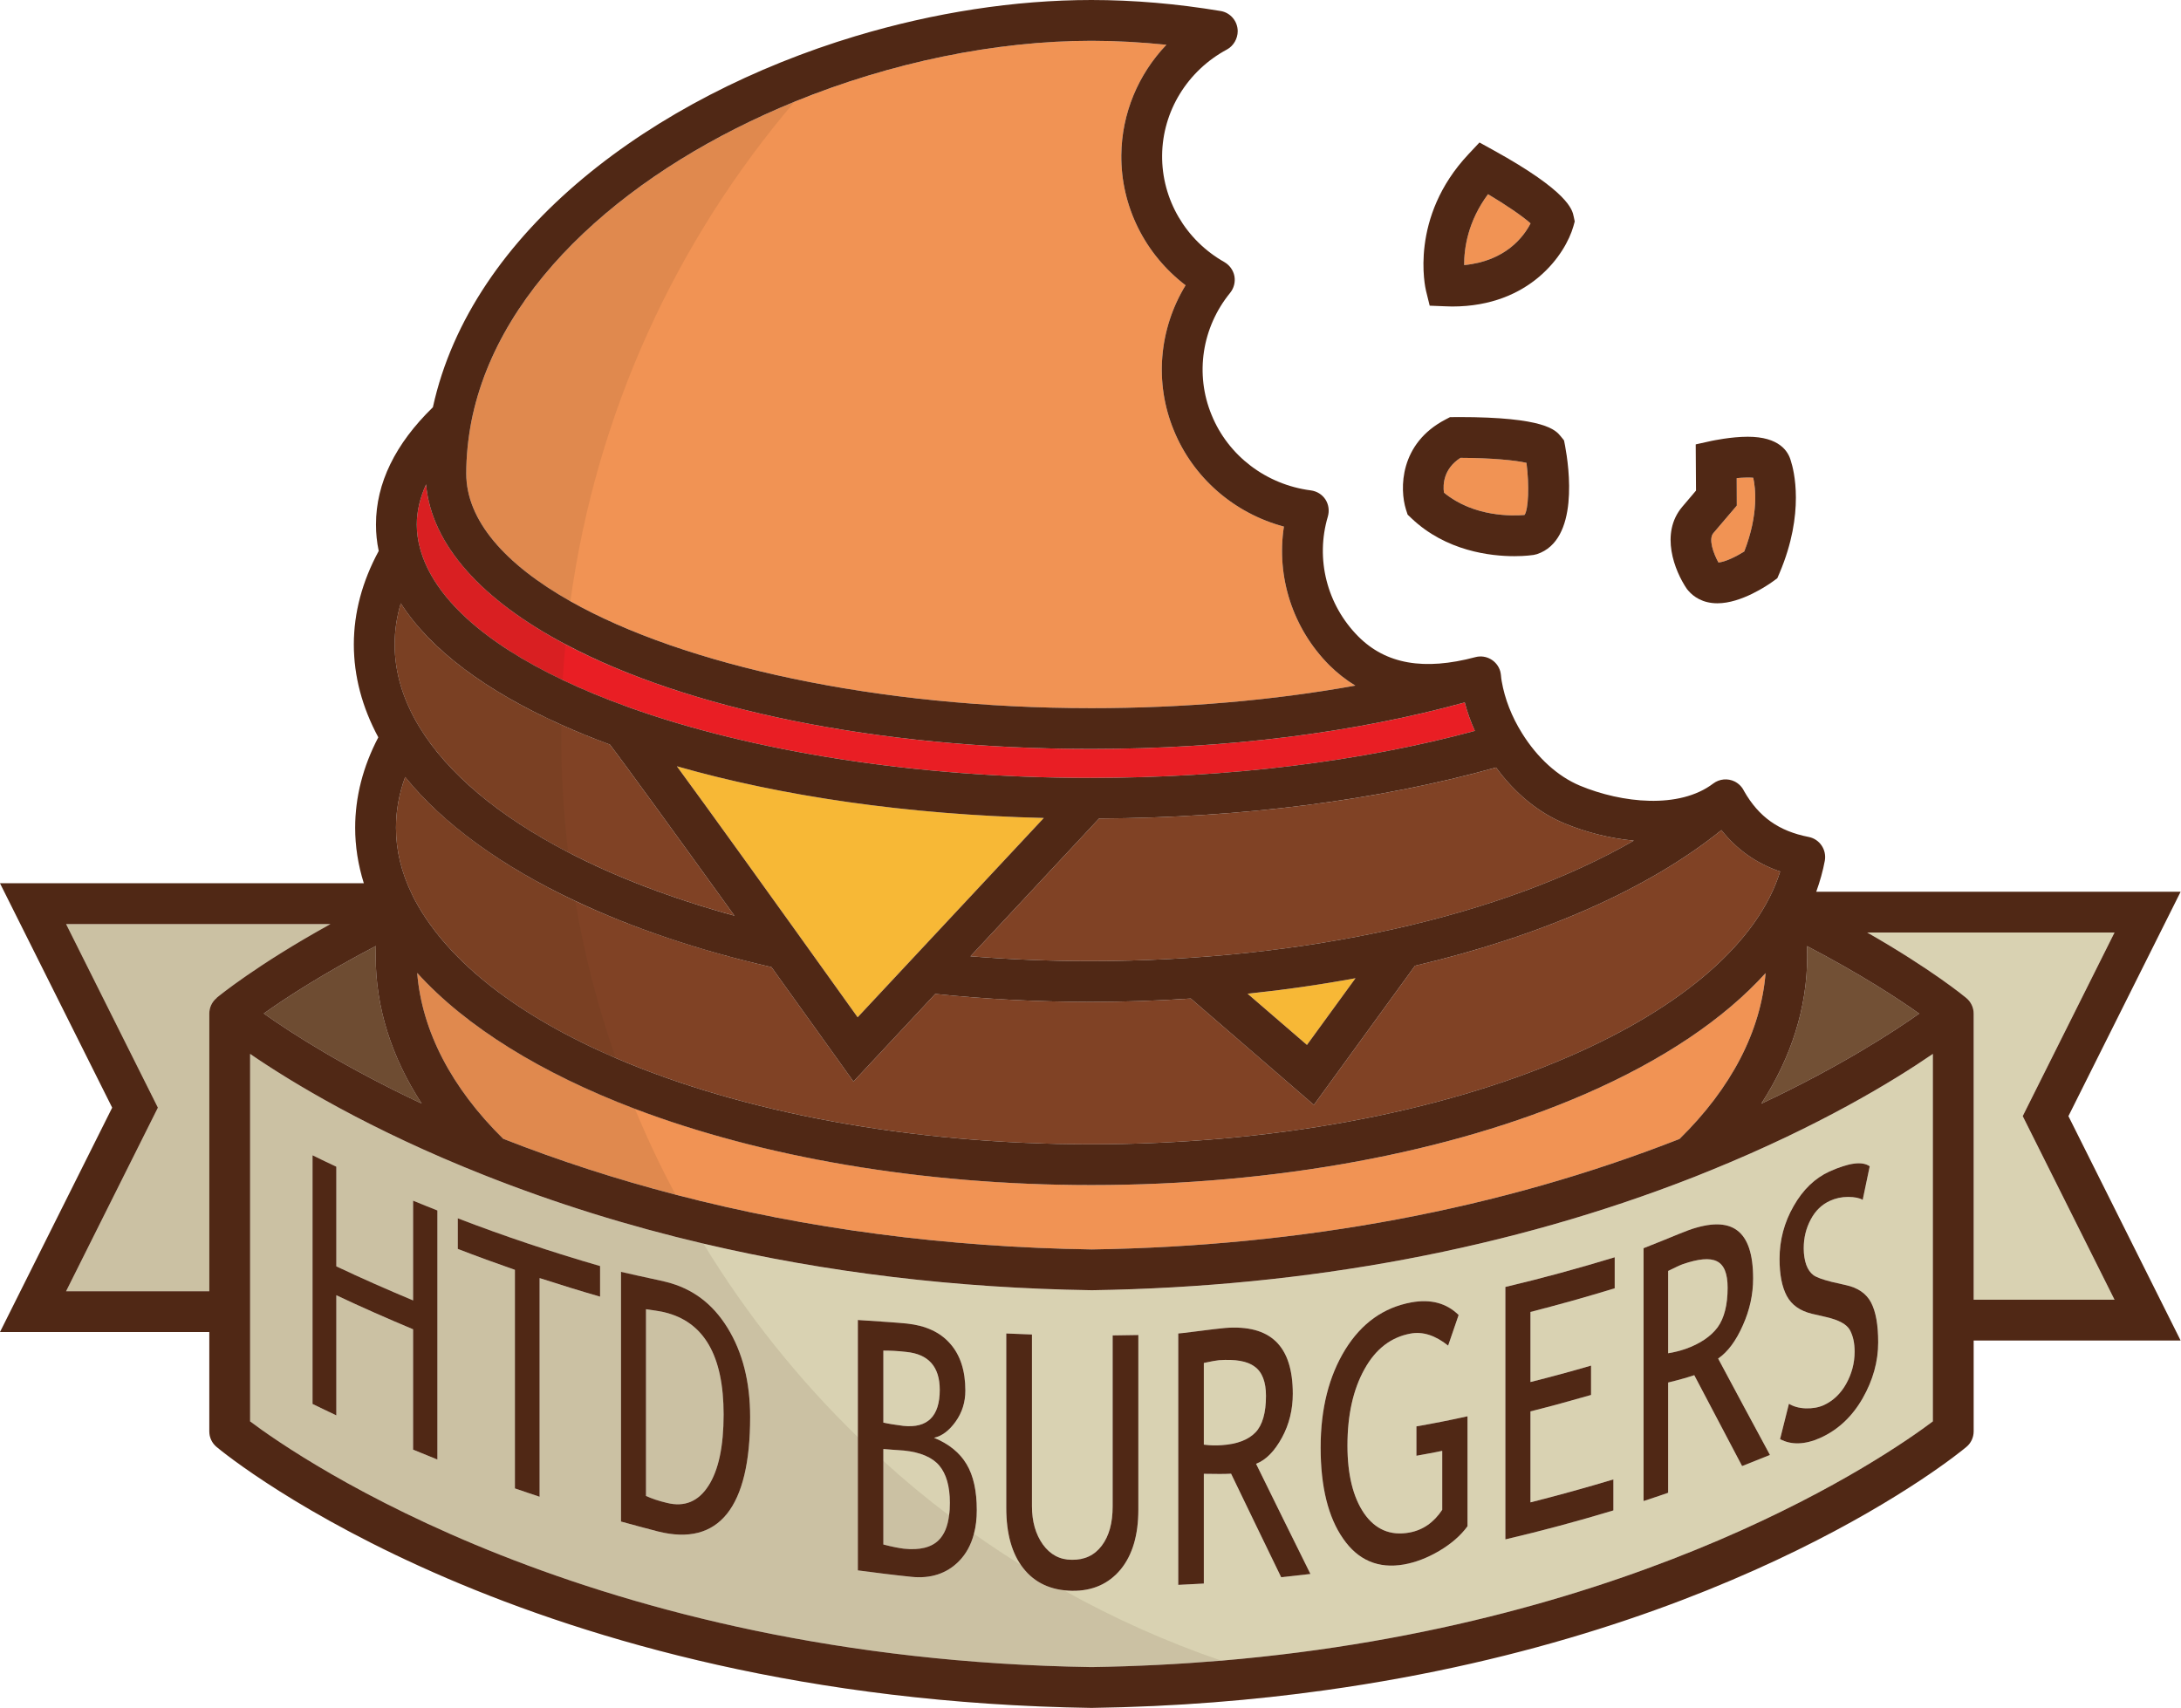 <?xml version="1.0" encoding="UTF-8" standalone="no"?><!DOCTYPE svg PUBLIC "-//W3C//DTD SVG 1.1//EN" "http://www.w3.org/Graphics/SVG/1.1/DTD/svg11.dtd"><svg width="100%" height="100%" viewBox="0 0 1855 1453" version="1.1" xmlns="http://www.w3.org/2000/svg" xml:space="preserve" style="fill-rule:evenodd;clip-rule:evenodd;stroke-linejoin:round;stroke-miterlimit:2;"><path d="M1720.38,949.381l78.079,156.162l-119.808,0l-0,-243.433c-0,-5.213 -2.433,-10.067 -6.333,-13.279c-1.559,-1.304 -29.671,-24.471 -84.155,-55.613l210.296,0l-78.079,156.163Z" style="fill:#d9d2b2;fill-rule:nonzero;"/><path d="M1584.17,1189.52c-9.021,15.617 -20.904,26.725 -36,33.579c-13.275,5.896 -24.729,6.075 -34.187,1.042c2.52,-10.063 5.033,-20.129 7.55,-30.1c3.82,2.337 8.591,3.725 14.32,3.9c5.634,0.175 10.75,-0.696 15.263,-2.692c7.9,-3.642 14.325,-9.633 19.087,-18.133c4.771,-8.588 7.205,-17.613 7.205,-27.417c-0,-7.283 -1.309,-13.275 -3.988,-18.308c-2.696,-4.938 -9.375,-8.584 -20.217,-11.096c-3.995,-0.958 -7.983,-1.821 -12.062,-2.779c-10.154,-2.429 -17.354,-7.55 -21.429,-15.184c-4.075,-7.633 -6.159,-18.129 -6.159,-31.491c0,-15.963 3.992,-31.063 11.971,-44.938c7.896,-13.966 18.129,-23.771 30.446,-29.416c16.488,-7.371 27.854,-9.021 34.275,-4.421c-1.992,9.454 -3.992,19.087 -5.983,28.546c-2.692,-1.659 -6.771,-2.434 -12.317,-2.517c-5.558,-0 -10.675,1.125 -15.45,3.292c-6.933,3.129 -12.4,8.329 -16.4,15.879c-3.987,7.462 -5.983,15.533 -5.983,24.554c-0,5.379 0.783,10.146 2.171,14.054c1.391,3.817 3.379,6.675 5.983,8.675c2.517,1.908 7.808,3.817 15.625,5.813c4.075,0.866 8.146,1.825 12.229,2.779c10.15,2.254 17.175,7.108 21.254,14.741c4.084,7.813 6.075,19.088 6.075,33.925c0,16.309 -4.425,32.184 -13.279,47.713m-102.458,57.525c-13.529,-25.683 -27.067,-51.363 -40.688,-77.296c-4.596,1.558 -12.062,3.808 -22.212,6.242l-0,93.783c-6.934,2.429 -13.967,4.767 -20.909,7.029l0,-215.071c0.7,-0.258 6.159,-2.429 16.313,-6.5c10.067,-4.175 17.437,-7.12 22.033,-8.854c36.788,-13.104 54.838,-0.175 54.838,41.121c-0,13.533 -2.867,26.804 -8.763,39.904c-5.812,13.192 -12.841,22.642 -20.996,28.196c14.746,27.679 29.409,54.833 44.067,81.988c-7.887,3.125 -15.783,6.337 -23.683,9.458m-108.359,-151.217c-23.679,7.284 -47.629,13.971 -71.658,20.129l0,59.6c17.267,-4.337 34.354,-8.933 51.533,-13.966l0,24.983c-17.179,4.946 -34.266,9.633 -51.533,13.971l0,77.387c23.683,-5.991 47.2,-12.495 70.533,-19.52l0,26.37c-30.454,9.196 -61.079,17.438 -91.879,24.638l0,-214.721c31.234,-7.367 62.209,-15.875 93.004,-25.246l0,26.375Zm-125.191,202.404c-5.725,7.892 -13.709,14.834 -24.029,20.992c-10.234,5.992 -20.217,9.8 -30.017,11.538c-21.779,3.82 -39.129,-3.646 -51.792,-22.034c-12.666,-18.129 -19.091,-44.075 -19.091,-77.387c-0,-33.146 7.029,-60.729 20.912,-83.375c13.967,-22.559 32.713,-35.829 56.304,-40.167c16.479,-2.946 29.838,0.608 40.167,10.763c-2.946,8.675 -5.992,17.35 -8.938,26.025c-10.845,-8.675 -21.508,-12.15 -31.925,-10.234c-16.566,3.029 -29.67,13.013 -39.216,30.267c-9.621,17.267 -14.484,38.875 -14.484,64.987c0,24.73 4.775,43.988 14.142,57.696c9.458,13.609 22.292,19.259 38.517,16.309c11.458,-2.084 20.825,-8.592 27.933,-19.355l0,-50.137c-7.287,1.475 -14.571,2.862 -21.942,4.162l0,-24.987c14.575,-2.517 28.98,-5.379 43.459,-8.588l-0,93.525Zm-158.509,43.375c-14.133,-29.237 -28.362,-58.475 -42.583,-88.062c-4.862,0.267 -12.583,0.35 -23.175,0.096l0,93.346c-7.192,0.433 -14.487,0.779 -21.771,1.129l0,-213.859c0.775,0 6.421,-0.6 17,-1.991c10.5,-1.388 18.129,-2.254 22.913,-2.696c38.429,-2.95 57.512,15.017 57.512,56.046c0,13.362 -3.037,25.941 -9.2,37.216c-6.241,11.455 -13.529,19.009 -22.033,22.305c15.442,31.491 30.887,62.725 46.242,93.691c-8.246,0.959 -16.575,1.821 -24.905,2.779m-219.225,-7.55c-0.695,-0.866 -1.391,-1.816 -1.912,-2.779c-8.5,-11.971 -12.663,-28.279 -12.663,-48.75l0,-148.271c7.288,0.263 14.575,0.613 21.863,0.871l-0,146.096c-0,13.017 3.121,23.863 9.283,32.538c6.246,8.587 14.4,13.008 24.638,13.008c10.754,0.171 19.258,-3.821 25.416,-11.971c6.25,-8.237 9.284,-19.346 9.284,-33.4l-0,-145.487c7.287,-0.088 14.575,-0.18 21.862,-0.346l0,148.525c0,21.687 -5.033,38.691 -15.087,50.929c-10.067,12.137 -23.867,18.392 -41.3,18.129c-2.517,-0.087 -5.034,-0.267 -7.375,-0.612c-14.404,-1.642 -25.771,-7.896 -34.009,-18.48m-55.091,-5.812c-10.238,10.237 -23.771,14.754 -40.259,13.017c-15.179,-1.559 -30.362,-3.475 -45.458,-5.467l0,-212.988c19.35,1.3 33.313,2.175 41.817,3.038c15.791,1.737 28.021,7.2 36.612,17.004c8.675,9.717 13.013,23.079 13.013,39.996c-0,9.887 -2.775,18.742 -8.325,26.458c-5.471,7.634 -11.629,12.238 -18.313,13.709c12.667,5.204 21.867,12.666 27.679,22.47c5.817,9.717 8.675,22.734 8.675,39.042c0,7.367 -0.779,14.054 -2.429,20.129c-2.425,9.454 -6.766,17.35 -13.012,23.592m-255.759,-25.592c-10.495,-2.687 -20.908,-5.55 -31.408,-8.412l0,-212.388c20.042,4.604 32.883,7.121 38.521,8.596c21.862,5.463 39.212,18.129 52.054,38.954c12.838,20.821 19.258,46.063 19.258,75.996c0,76.525 -26.37,110.35 -78.425,97.254m-49.191,-199.708c-17.267,-4.95 -34.354,-10.329 -51.446,-15.792l-0,186.009c-7.029,-2.263 -13.967,-4.78 -20.996,-7.117l0,-185.917c-16.225,-5.641 -32.442,-11.541 -48.583,-17.791l-0,-26.03c39.908,15.363 80.246,28.809 121.025,40.609l-0,26.029Zm-138.375,138.546c-6.942,-2.863 -13.796,-5.642 -20.65,-8.413l-0,-102.366c-21.946,-9.205 -43.725,-18.746 -65.325,-28.988l-0,102.2c-6.771,-3.125 -13.45,-6.504 -20.217,-9.717l0,-211.512c6.767,3.383 13.446,6.508 20.217,9.717l-0,84.758c21.6,10.246 43.379,19.779 65.325,28.983l-0,-84.85c6.854,2.867 13.708,5.55 20.65,8.329l-0,211.859Zm1083.5,-246.213l-14.225,5.729c-155.9,61.159 -328.284,93.609 -512.642,96.471c-115.217,-1.737 -225.742,-15.008 -330.371,-39.646c-64.371,-15.1 -126.575,-34.537 -186.35,-58.216c-97.862,-38.696 -164.408,-79.292 -199.196,-103.154l0,312.583c41.559,31.237 288.725,202.487 715.654,208.996c38.263,-0.609 75.046,-2.521 110.363,-5.467c359.692,-30.533 567.467,-175.071 605.212,-203.529l0,-312.583c-33.491,22.991 -96.479,61.416 -188.445,98.816" style="fill:#d9d2b2;fill-rule:nonzero;"/><path d="M1469.4,1095.39c-0.001,14.488 -2.863,25.846 -8.509,33.659c-5.716,7.633 -14.837,13.975 -27.404,18.391c-4.688,1.563 -9.55,2.867 -14.671,3.646l0,-70.017c6.163,-3.033 10.329,-5.029 12.404,-5.729c13.279,-4.587 22.913,-5.55 28.979,-2.512c6.163,2.954 9.2,10.412 9.2,22.562" style="fill:#d9d2b2;fill-rule:nonzero;"/><path d="M1076.74,1187.35c0,14.487 -3.046,24.983 -8.942,31.058c-5.987,6.246 -15.529,9.984 -28.541,10.842c-5.034,0.433 -10.067,0.262 -15.363,-0.429l0,-69.492c6.421,-1.387 10.759,-2.167 12.934,-2.346c13.787,-0.95 23.937,0.696 30.275,5.463c6.425,4.604 9.637,13.012 9.637,24.904" style="fill:#d9d2b2;fill-rule:nonzero;"/><path d="M807.878,1278.19c-0,14.916 -3.125,25.5 -9.463,31.841c-6.237,6.242 -16.216,8.755 -29.841,7.28c-3.992,-0.521 -9.709,-1.567 -17.267,-3.555l0,-81.208c5.896,0.525 11.717,0.875 17.529,1.3c14.059,1.479 24.038,5.729 30.017,12.754c5.983,7.117 9.025,17.7 9.025,31.588" style="fill:#d9d2b2;fill-rule:nonzero;"/><path d="M799.286,1182.23c0,22.383 -10.329,32.796 -30.966,30.629c-6.78,-0.875 -12.413,-1.737 -17.013,-2.779l0,-61.25c5.813,0 12.233,0.259 19.521,1.129c18.908,1.909 28.458,12.58 28.458,32.271" style="fill:#d9d2b2;fill-rule:nonzero;"/><path d="M615.446,1203.23c0,27.154 -4.337,47.371 -12.921,60.646c-8.591,13.363 -20.391,18.217 -35.312,14.488c-7.108,-1.65 -13.013,-3.725 -17.783,-5.896l-0,-158.859c8.675,1.309 13.962,2.088 15.962,2.7c33.229,8.063 50.054,36.609 50.054,86.921" style="fill:#d9d2b2;fill-rule:nonzero;"/><path d="M184.188,848.832l0.088,0.087c-3.908,3.208 -6.254,7.979 -6.254,13.192l-0,236.229l-121.8,0l78.079,-156.163l-78.079,-156.158l224.871,0c-62.813,34.7 -95.259,61.425 -96.905,62.813" style="fill:#d9d2b2;fill-rule:nonzero;"/><path d="M358.649,938.708c-66.191,-31.15 -111.391,-60.292 -134.3,-76.6c18.138,-12.929 50.154,-33.842 95.346,-57.438c-0.087,3.038 -0.171,5.9 -0.171,8.934c0,43.121 13.363,85.458 39.125,125.104" style="fill:#725035;fill-rule:nonzero;"/><path d="M1498.02,938.802c25.683,-39.655 39.042,-82.075 39.042,-125.2c-0,-2.946 -0.08,-5.896 -0.167,-8.846c45.2,23.596 77.204,44.508 95.429,57.437c-22.992,16.225 -68.104,45.459 -134.304,76.609" style="fill:#725035;fill-rule:nonzero;"/><path d="M1152.91,832.08l-41.296,56.737l-50.492,-43.546c31.409,-3.296 62.03,-7.716 91.788,-13.191" style="fill:#f7b836;fill-rule:nonzero;"/><path d="M887.781,695.788l-158.333,169.521c-80.513,-112.521 -126.658,-176.629 -153.738,-213.504c88.842,25.42 195.559,41.125 312.071,43.983" style="fill:#f7b836;fill-rule:nonzero;"/><path d="M1514.07,741.333c-18.65,59.516 -81.808,114.954 -180.016,157.554c-110.525,48.062 -254.63,74.437 -405.759,74.437c-272.333,0 -508.571,-84.758 -574.85,-206.65c-1.037,-1.737 -1.912,-3.554 -2.862,-5.642c-9.2,-18.654 -13.792,-37.829 -13.792,-56.916c0,-14.575 2.6,-28.975 7.813,-43.2c57.337,70.792 168.3,128.746 311.533,161.712c20.037,28.021 39.829,55.53 57.433,80.075l12.321,17.267l69.575,-74.529c43.038,4.433 87.279,6.771 131.704,6.771c28.888,-0 57.513,-0.946 85.625,-2.867l104.713,90.496l85.975,-118.342c106.887,-25.158 197.896,-64.804 260.621,-115.387c13.187,16.575 29.67,28.283 49.966,35.221" style="fill:#804225;fill-rule:nonzero;"/><path d="M1389.58,715.053c-111.392,64.196 -279.788,102.454 -462.413,102.454c-34.183,0 -68.279,-1.387 -101.758,-4.075l109.396,-117.204c122.066,-0.613 238.229,-15.625 337.654,-43.379c15.796,21.687 36.004,38.346 57.95,47.454c17.004,7.117 37.741,12.75 59.171,14.75" style="fill:#804225;fill-rule:nonzero;"/><path d="M624.648,778.897c-130.662,-35.912 -227.212,-93.345 -268.166,-160.845c-13.792,-22.817 -20.825,-46.325 -20.825,-69.921c-0,-11.625 1.745,-23.342 5.208,-34.967c30.546,47.717 93.087,88.925 177.854,120.163c12.409,16.133 57.083,77.82 105.929,145.57" style="fill:#804225;fill-rule:nonzero;"/><path d="M1254.41,621.698c-96.558,26.12 -209.083,39.995 -327.241,39.995c-149.659,0 -288.646,-22.9 -392.313,-60.033c-0.608,-0.263 -1.217,-0.521 -1.829,-0.696c-96.213,-34.704 -161.533,-81.808 -175.767,-134.475c-1.812,-6.591 -2.779,-13.441 -2.779,-20.296c0,-11.454 2.779,-22.9 7.896,-34.187c11.287,126.842 255.675,225.05 565.917,225.05c114.691,-0 223.916,-13.792 317.52,-39.558c2.088,8.15 5.038,16.312 8.596,24.2" style="fill:#e91e24;fill-rule:nonzero;"/><path d="M1501.67,827.742c-3.992,49.288 -29.063,97.783 -73.217,141.075c-152.004,59.6 -320.304,91.179 -499.808,93.958c-180.2,-2.779 -348.596,-34.45 -500.671,-94.137c-44.075,-43.379 -69.154,-91.788 -73.133,-141.063c97.937,108.184 321.691,180.455 573.458,180.455c155.812,-0 304.858,-27.421 419.637,-77.305c66.463,-28.891 118.517,-64.025 153.734,-102.983" style="fill:#f19354;fill-rule:nonzero;"/><path d="M1152.74,583.18c-69.75,12.584 -145.75,19.175 -224.438,19.175c-288.212,0 -531.733,-91.358 -531.733,-199.541c0,-14.404 1.475,-29.325 4.338,-44.242c37.745,-190.871 308.25,-323.867 527.395,-323.867c20.996,0 42.25,1.217 63.759,3.384c-23.942,25.075 -37.996,58.387 -38.346,93.787c-0.429,43.55 20.133,84.496 54.667,110.784c-22.646,37.137 -26.725,82.937 -9.984,123.454c16.492,40.425 51.446,70.537 93.613,81.816c-6.588,42.767 7.466,86.58 38.604,117.9c6.858,6.767 14.229,12.58 22.125,17.35" style="fill:#f19354;fill-rule:nonzero;"/><path d="M1296.66,438.032c-9.371,0.788 -42.863,2.171 -68.542,-18.995c-0.95,-7.03 -0.346,-20.3 14.058,-29.584c26.634,0.084 46.763,2.084 56.134,4.254c2.521,19.434 1.646,39.555 -1.65,44.325" style="fill:#f19354;fill-rule:nonzero;"/><path d="M1301.78,189.998c-5.729,11.192 -21.166,32.104 -56.479,35.483c-0.083,-14.05 3.034,-37.046 20.296,-60.296c15.45,9.196 29.504,18.825 36.183,24.813" style="fill:#f19354;fill-rule:nonzero;"/><path d="M1483.54,469.093c-6.854,4.338 -16.308,8.938 -21.954,9.371c-4.242,-7.633 -8.675,-19.871 -4.338,-24.987l19.955,-23.425l-0.088,-23.334c5.033,-0.525 11.108,-0.608 14.058,-0.346c1.905,8.33 4.775,30.796 -7.633,62.721" style="fill:#f19354;fill-rule:nonzero;"/><g opacity="0.1"><path d="M1038.74,1412.57c-46.855,-16.05 -91.705,-36.183 -134.305,-60.038c-12.145,-6.679 -24.116,-13.791 -35.92,-21.258c-13.617,-8.408 -27.063,-17.35 -40.167,-26.625c-7.108,-5.121 -14.229,-10.329 -21.167,-15.612c-19.345,-14.584 -38,-30.025 -55.866,-46.342c-7.379,-6.592 -14.579,-13.363 -21.692,-20.296c-50.408,-48.929 -94.654,-104.279 -131.35,-164.575c-8.329,-13.621 -16.225,-27.5 -23.683,-41.642c-12.671,-23.604 -24.209,-47.979 -34.534,-72.966c-5.812,-14.221 -11.362,-28.625 -16.308,-43.209c-15.183,-43.029 -26.721,-87.704 -34.529,-133.683c-2.342,-13.708 -4.338,-27.508 -5.984,-41.387c-3.908,-32.534 -5.899,-65.675 -5.899,-99.246c-0,-3.042 -0,-6.167 0.083,-9.2c0.087,-12.75 0.521,-25.5 1.216,-38.084c0.609,-10.15 1.301,-20.295 2.342,-30.362c1.042,-12.317 2.517,-24.471 4.163,-36.617c22.125,-160.933 90.225,-307.112 190.691,-424.929c16.48,-19.521 33.921,-38.175 52.23,-55.875c-172.217,51.792 -327.071,165.879 -359.871,315.796c-32.009,31.146 -48.409,64.633 -48.409,99.771c0,7.546 0.784,15.096 2.342,22.466c-13.967,25.767 -21.167,52.488 -21.167,79.471c0,26.892 7.029,53.442 20.821,79.038c-13.012,24.808 -19.692,50.666 -19.692,76.946c0,15.879 2.517,31.67 7.375,47.2l-309.462,-0l95.433,190.862l-95.433,190.867l178.025,-0l-0,84.5c-0,5.121 2.254,9.975 6.25,13.279c10.496,8.758 263.125,214.629 743.846,221.917l0.521,-0c71.312,-1.034 137.6,-6.509 198.85,-15.088c-30.288,-6.771 -59.871,-15.1 -88.75,-25.079" style="fill:#432c15;fill-rule:nonzero;"/></g><path d="M372.012,1029.63l-0,211.858c-6.942,-2.862 -13.796,-5.641 -20.65,-8.412l-0,-102.367c-21.946,-9.204 -43.721,-18.746 -65.321,-28.987l-0,102.2c-6.771,-3.125 -13.454,-6.5 -20.217,-9.717l0,-211.513c6.763,3.384 13.446,6.509 20.217,9.717l-0,84.759c21.6,10.245 43.375,19.779 65.321,28.983l-0,-84.85c6.854,2.867 13.708,5.55 20.65,8.329" style="fill:#502815;fill-rule:nonzero;"/><path d="M510.389,1076.91l-0,26.029c-17.267,-4.946 -34.354,-10.325 -51.446,-15.791l-0,186.012c-7.029,-2.262 -13.967,-4.783 -20.996,-7.117l0,-185.92c-16.225,-5.642 -32.442,-11.542 -48.583,-17.792l-0,-26.029c39.908,15.362 80.246,28.808 121.025,40.608" style="fill:#502815;fill-rule:nonzero;"/><path d="M602.525,1263.87c-8.591,13.362 -20.387,18.216 -35.312,14.491c-7.113,-1.654 -13.013,-3.729 -17.783,-5.895l-0,-158.859c8.675,1.304 13.966,2.084 15.962,2.696c33.229,8.067 50.058,36.608 50.058,86.921c0,27.154 -4.337,47.371 -12.925,60.646m16.221,-134.467c-12.837,-20.829 -30.191,-33.496 -52.054,-38.958c-5.637,-1.475 -18.479,-3.992 -38.521,-8.596l0,212.388c10.5,2.866 20.913,5.725 31.409,8.416c52.054,13.092 78.429,-20.733 78.429,-97.258c-0,-29.933 -6.421,-55.171 -19.263,-75.992" style="fill:#502815;fill-rule:nonzero;"/><path d="M798.42,1310.03c-6.246,6.241 -16.221,8.758 -29.846,7.279c-3.992,-0.521 -9.713,-1.567 -17.259,-3.55l0,-81.213c5.892,0.525 11.709,0.875 17.521,1.305c14.059,1.475 24.034,5.729 30.017,12.75c5.987,7.116 9.025,17.7 9.025,31.587c-0,3.896 -0.171,7.538 -0.692,10.846c-1.129,9.358 -4.083,16.308 -8.766,20.996m-47.105,-161.2c5.809,-0 12.225,0.258 19.517,1.129c18.913,1.908 28.454,12.583 28.454,32.271c0,22.383 -10.325,32.796 -30.971,30.629c-6.77,-0.875 -12.408,-1.738 -17,-2.779l0,-61.25Zm70.788,96.646c-5.808,-9.805 -15.008,-17.267 -27.675,-22.471c6.683,-1.471 12.842,-6.075 18.312,-13.709c5.546,-7.712 8.325,-16.566 8.325,-26.454c0,-16.921 -4.337,-30.283 -13.012,-40c-8.592,-9.804 -20.821,-15.266 -36.617,-17.004c-8.5,-0.862 -22.466,-1.737 -41.812,-3.037l-0,212.991c15.091,1.988 30.275,3.904 45.458,5.463c16.488,1.737 30.021,-2.779 40.258,-13.017c6.246,-6.242 10.584,-14.133 13.013,-23.592c1.646,-6.075 2.425,-12.758 2.425,-20.129c-0,-16.308 -2.858,-29.325 -8.675,-39.041" style="fill:#502815;fill-rule:nonzero;"/><path d="M968.201,1135.56l0,148.524c0,21.692 -5.033,38.696 -15.087,50.93c-10.067,12.137 -23.867,18.391 -41.3,18.129c-17.875,-0.346 -31.754,-6.767 -41.384,-19.088c-9.72,-12.237 -14.575,-29.408 -14.575,-51.533l0,-148.267c7.288,0.259 14.575,0.609 21.863,0.871l-0,146.092c-0,13.016 3.121,23.866 9.283,32.541c6.246,8.584 14.4,13.009 24.638,13.009c10.754,0.171 19.258,-3.821 25.416,-11.971c6.25,-8.242 9.284,-19.35 9.284,-33.404l-0,-145.488c7.287,-0.087 14.575,-0.179 21.862,-0.346" style="fill:#502815;fill-rule:nonzero;"/><path d="M1039.26,1229.25c-5.033,0.433 -10.066,0.262 -15.362,-0.429l-0,-69.488c6.421,-1.387 10.762,-2.171 12.933,-2.35c13.792,-0.946 23.938,0.696 30.279,5.467c6.421,4.6 9.634,13.012 9.634,24.9c-0,14.487 -3.046,24.983 -8.938,31.058c-5.992,6.246 -15.533,9.983 -28.546,10.842m29.063,15.883c8.504,-3.296 15.792,-10.85 22.033,-22.304c6.159,-11.275 9.2,-23.859 9.2,-37.221c0,-41.025 -19.083,-58.992 -57.516,-56.042c-4.78,0.442 -12.413,1.309 -22.913,2.696c-10.579,1.392 -16.225,1.992 -17,1.992l0,213.854c7.283,-0.346 14.579,-0.692 21.771,-1.125l-0,-93.346c10.592,0.254 18.312,0.171 23.175,-0.096c14.221,29.588 28.45,58.825 42.587,88.063c8.33,-0.959 16.659,-1.821 24.9,-2.779c-15.35,-30.967 -30.795,-62.2 -46.237,-93.692" style="fill:#502815;fill-rule:nonzero;"/><path d="M1248.16,1204.7l0,93.525c-5.725,7.896 -13.708,14.838 -24.033,20.992c-10.233,5.996 -20.212,9.804 -30.017,11.542c-21.775,3.821 -39.125,-3.646 -51.787,-22.034c-12.667,-18.133 -19.092,-44.075 -19.092,-77.387c0,-33.146 7.029,-60.734 20.909,-83.375c13.97,-22.559 32.716,-35.833 56.308,-40.171c16.479,-2.946 29.837,0.612 40.162,10.763c-2.945,8.675 -5.987,17.35 -8.933,26.025c-10.85,-8.676 -21.508,-12.15 -31.925,-10.234c-16.571,3.034 -29.671,13.013 -39.217,30.271c-9.625,17.263 -14.487,38.871 -14.487,64.987c-0,24.725 4.779,43.984 14.146,57.692c9.454,13.613 22.287,19.258 38.516,16.308c11.459,-2.083 20.825,-8.587 27.934,-19.35l-0,-50.137c-7.288,1.471 -14.571,2.858 -21.946,4.162l-0,-24.987c14.575,-2.521 28.979,-5.379 43.462,-8.592" style="fill:#502815;fill-rule:nonzero;"/><path d="M1301.7,1115.95l0,59.604c17.267,-4.337 34.354,-8.937 51.533,-13.97l0,24.983c-17.179,4.95 -34.266,9.637 -51.533,13.971l0,77.387c23.683,-5.987 47.2,-12.496 70.533,-19.521l0,26.375c-30.454,9.196 -61.079,17.434 -91.879,24.638l0,-214.725c31.234,-7.367 62.209,-15.875 93.004,-25.246l0,26.375c-23.679,7.283 -47.629,13.971 -71.658,20.129" style="fill:#502815;fill-rule:nonzero;"/><path d="M1433.48,1147.44c-4.687,1.563 -9.55,2.863 -14.671,3.646l0,-70.017c6.163,-3.033 10.33,-5.029 12.405,-5.729c13.283,-4.587 22.912,-5.55 28.979,-2.512c6.162,2.954 9.2,10.412 9.2,22.562c-0,14.484 -2.863,25.846 -8.509,33.659c-5.716,7.633 -14.833,13.97 -27.404,18.391m27.846,8.154c8.154,-5.554 15.183,-15.008 20.996,-28.2c5.896,-13.096 8.762,-26.371 8.762,-39.904c0,-41.296 -18.05,-54.221 -54.837,-41.121c-4.596,1.734 -11.967,4.679 -22.034,8.854c-10.154,4.075 -15.612,6.242 -16.312,6.505l0,215.07c6.942,-2.262 13.975,-4.604 20.908,-7.033l0,-93.779c10.15,-2.433 17.617,-4.683 22.213,-6.242c13.621,25.929 27.158,51.609 40.687,77.292c7.9,-3.121 15.796,-6.329 23.684,-9.454c-14.659,-27.159 -29.321,-54.309 -44.067,-81.988" style="fill:#502815;fill-rule:nonzero;"/><path d="M1597.45,1141.81c0,16.308 -4.425,32.187 -13.279,47.712c-9.021,15.617 -20.9,26.725 -35.996,33.579c-13.279,5.896 -24.733,6.075 -34.187,1.042c2.516,-10.063 5.033,-20.129 7.545,-30.1c3.821,2.337 8.596,3.729 14.325,3.904c5.63,0.171 10.75,-0.696 15.263,-2.696c7.896,-3.641 14.321,-9.633 19.087,-18.129c4.767,-8.592 7.2,-17.617 7.2,-27.417c0,-7.287 -1.304,-13.279 -3.987,-18.312c-2.692,-4.938 -9.375,-8.583 -20.213,-11.096c-3.995,-0.958 -7.983,-1.821 -12.066,-2.779c-10.15,-2.429 -17.354,-7.55 -21.425,-15.183c-4.079,-7.634 -6.163,-18.13 -6.163,-31.492c0,-15.963 3.992,-31.058 11.971,-44.933c7.9,-13.971 18.133,-23.771 30.45,-29.421c16.488,-7.371 27.85,-9.021 34.271,-4.421c-1.988,9.454 -3.992,19.092 -5.979,28.546c-2.696,-1.654 -6.771,-2.434 -12.317,-2.513c-5.558,0 -10.679,1.121 -15.45,3.292c-6.933,3.129 -12.404,8.329 -16.404,15.875c-3.988,7.462 -5.979,15.533 -5.979,24.554c-0,5.379 0.779,10.146 2.166,14.054c1.392,3.817 3.384,6.675 5.988,8.675c2.512,1.909 7.808,3.817 15.625,5.813c4.071,0.866 8.146,1.825 12.225,2.779c10.154,2.254 17.175,7.108 21.254,14.742c4.084,7.812 6.075,19.087 6.075,33.925" style="fill:#502815;fill-rule:nonzero;"/><path d="M1798.46,1105.54l-119.808,-0l0,-243.434c0,-5.212 -2.433,-10.066 -6.333,-13.275c-1.559,-1.308 -29.675,-24.471 -84.159,-55.612l210.301,-0l-78.08,156.158l78.08,156.163Zm-154.509,103.5c-37.746,28.458 -245.521,172.995 -605.212,203.533c-35.317,2.946 -72.1,4.858 -110.363,5.462c-426.929,-6.504 -674.096,-177.758 -715.654,-208.995l0,-312.584c34.788,23.863 101.338,64.459 199.196,103.154c59.775,23.684 121.979,43.117 186.354,58.217c104.625,24.638 215.154,37.908 330.367,39.646c184.358,-2.863 356.741,-35.313 512.641,-96.471l14.225,-5.729c91.971,-37.396 154.955,-75.825 188.446,-98.817l0,312.584Zm-1465.93,-346.934l0,236.229l-121.808,0l78.083,-156.158l-78.083,-156.162l224.875,-0c-62.813,34.704 -95.259,61.429 -96.909,62.816l0.092,0.084c-3.908,3.212 -6.25,7.979 -6.25,13.191m141.675,-57.437c-0.092,3.037 -0.175,5.9 -0.175,8.933c0,43.121 13.363,85.458 39.125,125.104c-66.192,-31.15 -111.396,-60.291 -134.3,-76.6c18.138,-12.929 50.15,-33.841 95.35,-57.437m21.167,-291.504c25.333,39.566 72.7,74.7 136.554,103.325c13.1,5.9 26.892,11.541 41.296,16.837c12.408,16.133 57.087,77.817 105.933,145.567c-53.271,-14.654 -100.987,-32.875 -141.413,-53.954c-58.824,-30.538 -102.549,-66.888 -126.754,-106.888c-13.795,-22.817 -20.82,-46.329 -20.82,-69.921c-0,-11.625 1.737,-23.341 5.204,-34.966m21.516,-101.159c4.596,51.704 47.888,98.642 118.596,136.038c102.809,54.571 263.479,89.008 447.317,89.008c114.692,0 223.912,-13.792 317.521,-39.554c2.087,8.15 5.037,16.308 8.596,24.196c-96.559,26.121 -209.084,40 -327.242,40c-149.658,-0 -288.642,-22.904 -392.317,-60.038c-0.608,-0.262 -1.216,-0.516 -1.821,-0.696c-19.433,-7.02 -37.65,-14.57 -54.395,-22.55c-66.113,-31.408 -110.009,-69.929 -121.371,-111.92c-1.821,-6.592 -2.784,-13.446 -2.784,-20.3c0,-11.455 2.784,-22.9 7.9,-34.184m38.517,-53.437c23.6,-119.554 138.554,-216.375 274.933,-272.071c81.467,-33.229 170.563,-51.796 252.463,-51.796c20.996,0 42.254,1.217 63.762,3.388c-23.941,25.07 -37.995,58.383 -38.345,93.783c-0.434,43.55 20.133,84.5 54.662,110.787c-22.646,37.134 -26.721,82.934 -9.983,123.45c16.491,40.43 51.446,70.542 93.612,81.817c-6.587,42.771 7.467,86.579 38.609,117.9c6.854,6.771 14.229,12.583 22.12,17.35c-69.75,12.583 -145.75,19.175 -224.437,19.175c-182.446,0 -347.025,-36.608 -443.154,-90.925c-55.779,-31.492 -88.579,-68.879 -88.579,-108.617c-0,-14.4 1.475,-29.32 4.337,-44.241m871.558,294.279c15.796,21.687 36.005,38.346 57.95,47.454c17.005,7.117 37.746,12.75 59.171,14.75c-111.391,64.192 -279.787,102.454 -462.408,102.454c-34.183,0 -68.283,-1.387 -101.767,-4.075l109.4,-117.204c122.071,-0.612 238.229,-15.625 337.654,-43.379m-211.341,192.421c31.408,-3.296 62.033,-7.713 91.787,-13.192l-41.296,56.738l-50.491,-43.546Zm-485.4,-193.463c88.837,25.417 195.55,41.125 312.066,43.979l-158.333,169.521c-80.512,-112.521 -126.667,-176.629 -153.733,-213.5m888.387,54.304c13.188,16.575 29.671,28.284 49.967,35.221c-18.646,59.517 -81.809,114.954 -180.017,157.55c-110.525,48.063 -254.629,74.442 -405.758,74.442c-154.688,-0 -297.663,-27.325 -404.546,-73.313c-81.292,-34.958 -141.675,-80.679 -170.304,-133.337c-1.038,-1.738 -1.908,-3.558 -2.863,-5.646c-9.195,-18.65 -13.795,-37.825 -13.795,-56.912c-0,-14.575 2.604,-28.975 7.812,-43.2c32.358,39.995 81.9,75.908 144.621,105.412c48.321,22.9 104.542,41.988 166.917,56.3c20.041,28.021 39.825,55.529 57.433,80.075l12.321,17.267l69.579,-74.529c43.029,4.433 87.279,6.77 131.7,6.77c28.887,0 57.512,-0.945 85.625,-2.866l104.712,90.491l85.975,-118.337c106.888,-25.158 197.896,-64.808 260.621,-115.388m-35.654,262.709c-152,59.596 -320.304,91.175 -499.808,93.954c-124.15,-1.917 -242.659,-17.529 -354.05,-46.588c-50.409,-13.104 -99.338,-28.975 -146.621,-47.545c-44.071,-43.384 -69.146,-91.792 -73.138,-141.067c41.646,45.979 105.846,85.45 185.225,115.646c107.75,40.862 243.355,64.808 388.238,64.808c155.817,0 304.858,-27.421 419.642,-77.304c66.458,-28.892 118.512,-64.025 153.733,-102.983c-3.992,49.287 -29.063,97.783 -73.221,141.079m203.879,-106.625c-22.996,16.221 -68.108,45.458 -134.304,76.604c25.683,-39.65 39.042,-82.075 39.042,-125.196c-0,-2.946 -0.084,-5.896 -0.167,-8.846c45.196,23.596 77.204,44.504 95.429,57.438m222.354,-103.679l-309.9,-0c3.125,-8.763 5.646,-17.53 7.296,-26.463c1.642,-9.283 -4.433,-18.304 -13.708,-20.125c-25.425,-4.95 -42.425,-17.004 -55.004,-39.042c-1.654,-3.475 -4.429,-6.329 -7.988,-8.15c-5.896,-2.862 -12.925,-2.262 -18.216,1.73c-28.892,21.95 -77.734,16.654 -113.392,1.82c-18.829,-7.887 -36.263,-23.683 -49.275,-44.675c-8.675,-13.887 -14.667,-29.07 -17.267,-44.254c-0.254,-1.558 -0.521,-3.296 -0.604,-4.854c-0.096,-1.125 -0.346,-2.346 -0.608,-3.471c-2.6,-9.108 -12.054,-14.491 -21.171,-12.058c-43.633,11.625 -76.088,5.992 -99.596,-17.613c-26.717,-26.891 -36.604,-65.933 -25.858,-102.025c1.391,-4.945 0.7,-10.15 -2.071,-14.487c-2.783,-4.254 -7.296,-7.033 -12.413,-7.717c-37.912,-4.866 -70.27,-29.416 -84.412,-64.204c-14.317,-34.621 -8.242,-74.437 15.787,-103.846c3.209,-3.991 4.517,-9.116 3.642,-14.137c-0.95,-5.034 -4.075,-9.371 -8.496,-11.979c-33.054,-18.65 -53.362,-53.442 -53.016,-90.834c0.35,-37.479 21.525,-72.008 55.183,-90.054c5.55,-3.037 9.108,-9.196 9.108,-15.529c0,-8.504 -6.162,-15.792 -14.487,-17.179c-36.954,-6.159 -73.913,-9.371 -109.921,-9.371c-65.325,-0 -134.042,10.758 -200.233,30.629c-172.217,51.792 -327.071,165.875 -359.871,315.796c-32.009,31.142 -48.409,64.633 -48.409,99.767c0,7.55 0.784,15.095 2.342,22.466c-13.967,25.767 -21.167,52.488 -21.167,79.475c0,26.888 7.03,53.442 20.821,79.034c-13.012,24.812 -19.691,50.666 -19.691,76.95c-0,15.875 2.516,31.67 7.375,47.195l-309.463,0l95.433,190.867l-95.433,190.867l178.025,-0l0,84.5c0,5.116 2.254,9.971 6.25,13.275c10.496,8.762 263.125,214.629 743.846,221.916l0.521,0c71.312,-1.033 137.6,-6.504 198.85,-15.087c351.446,-48.938 535.983,-199.371 544.908,-206.829c4,-3.304 6.254,-8.159 6.254,-13.275l0,-77.304l176.029,-0l-95.429,-190.863l95.429,-190.862Z" style="fill:#502815;fill-rule:nonzero;"/><path d="M1296.66,438.032c-9.371,0.788 -42.863,2.171 -68.542,-18.995c-0.95,-7.03 -0.346,-20.3 14.058,-29.584c26.634,0.084 46.763,2.084 56.134,4.254c2.521,19.434 1.646,39.555 -1.65,44.325m34.441,-59.079l-0.862,-4.337l-2.783,-3.471c-4.334,-5.288 -13.359,-16.396 -86.842,-16.396l-7.371,0.088l-3.646,1.912c-39.387,20.383 -39.3,59.163 -33.75,76.775l1.392,4.254l3.208,3.034c29.492,28.112 67.584,32.275 87.538,32.275c9.537,-0 15.7,-0.95 16.396,-1.046l2.858,-0.684c36.012,-11.979 27.333,-73.837 23.862,-92.404" style="fill:#502815;fill-rule:nonzero;"/><path d="M1245.31,225.48c-0.088,-14.05 3.033,-37.042 20.296,-60.292c15.45,9.196 29.504,18.821 36.183,24.808c-5.729,11.192 -21.167,32.104 -56.479,35.484m93.175,-41.205c-1.125,-5.812 -4.25,-21.17 -68.358,-56.566l-11.805,-6.504l-9.283,9.891c-50.667,53.875 -36.783,113.738 -36.179,116.25l3.125,12.667l13.017,0.517c2.079,0.095 4.158,0.179 6.158,0.179c66.362,-0 96.392,-44.684 103.067,-68.279l1.125,-4.08l-0.867,-4.075Z" style="fill:#502815;fill-rule:nonzero;"/><path d="M1483.54,469.093c-6.854,4.338 -16.308,8.938 -21.954,9.371c-4.242,-7.633 -8.675,-19.871 -4.338,-24.987l19.955,-23.425l-0.088,-23.334c5.033,-0.525 11.108,-0.608 14.058,-0.346c1.905,8.33 4.775,30.796 -7.633,62.721m39.65,-76.954c-2.167,-8.237 -9.892,-20.646 -36.7,-20.646c-14.404,0 -29.837,3.388 -30.537,3.471l-13.705,3.033l0.25,39.305l-11.625,13.708c-19.258,22.646 -6.587,54.654 3.909,70.017l1.391,1.641c4.159,4.771 11.884,10.496 24.55,10.496c20.3,0 42.688,-15.35 47.025,-18.475l3.905,-2.862l1.904,-4.425c21.775,-51.275 12.058,-87.884 9.633,-95.263" style="fill:#502815;fill-rule:nonzero;"/></svg>

